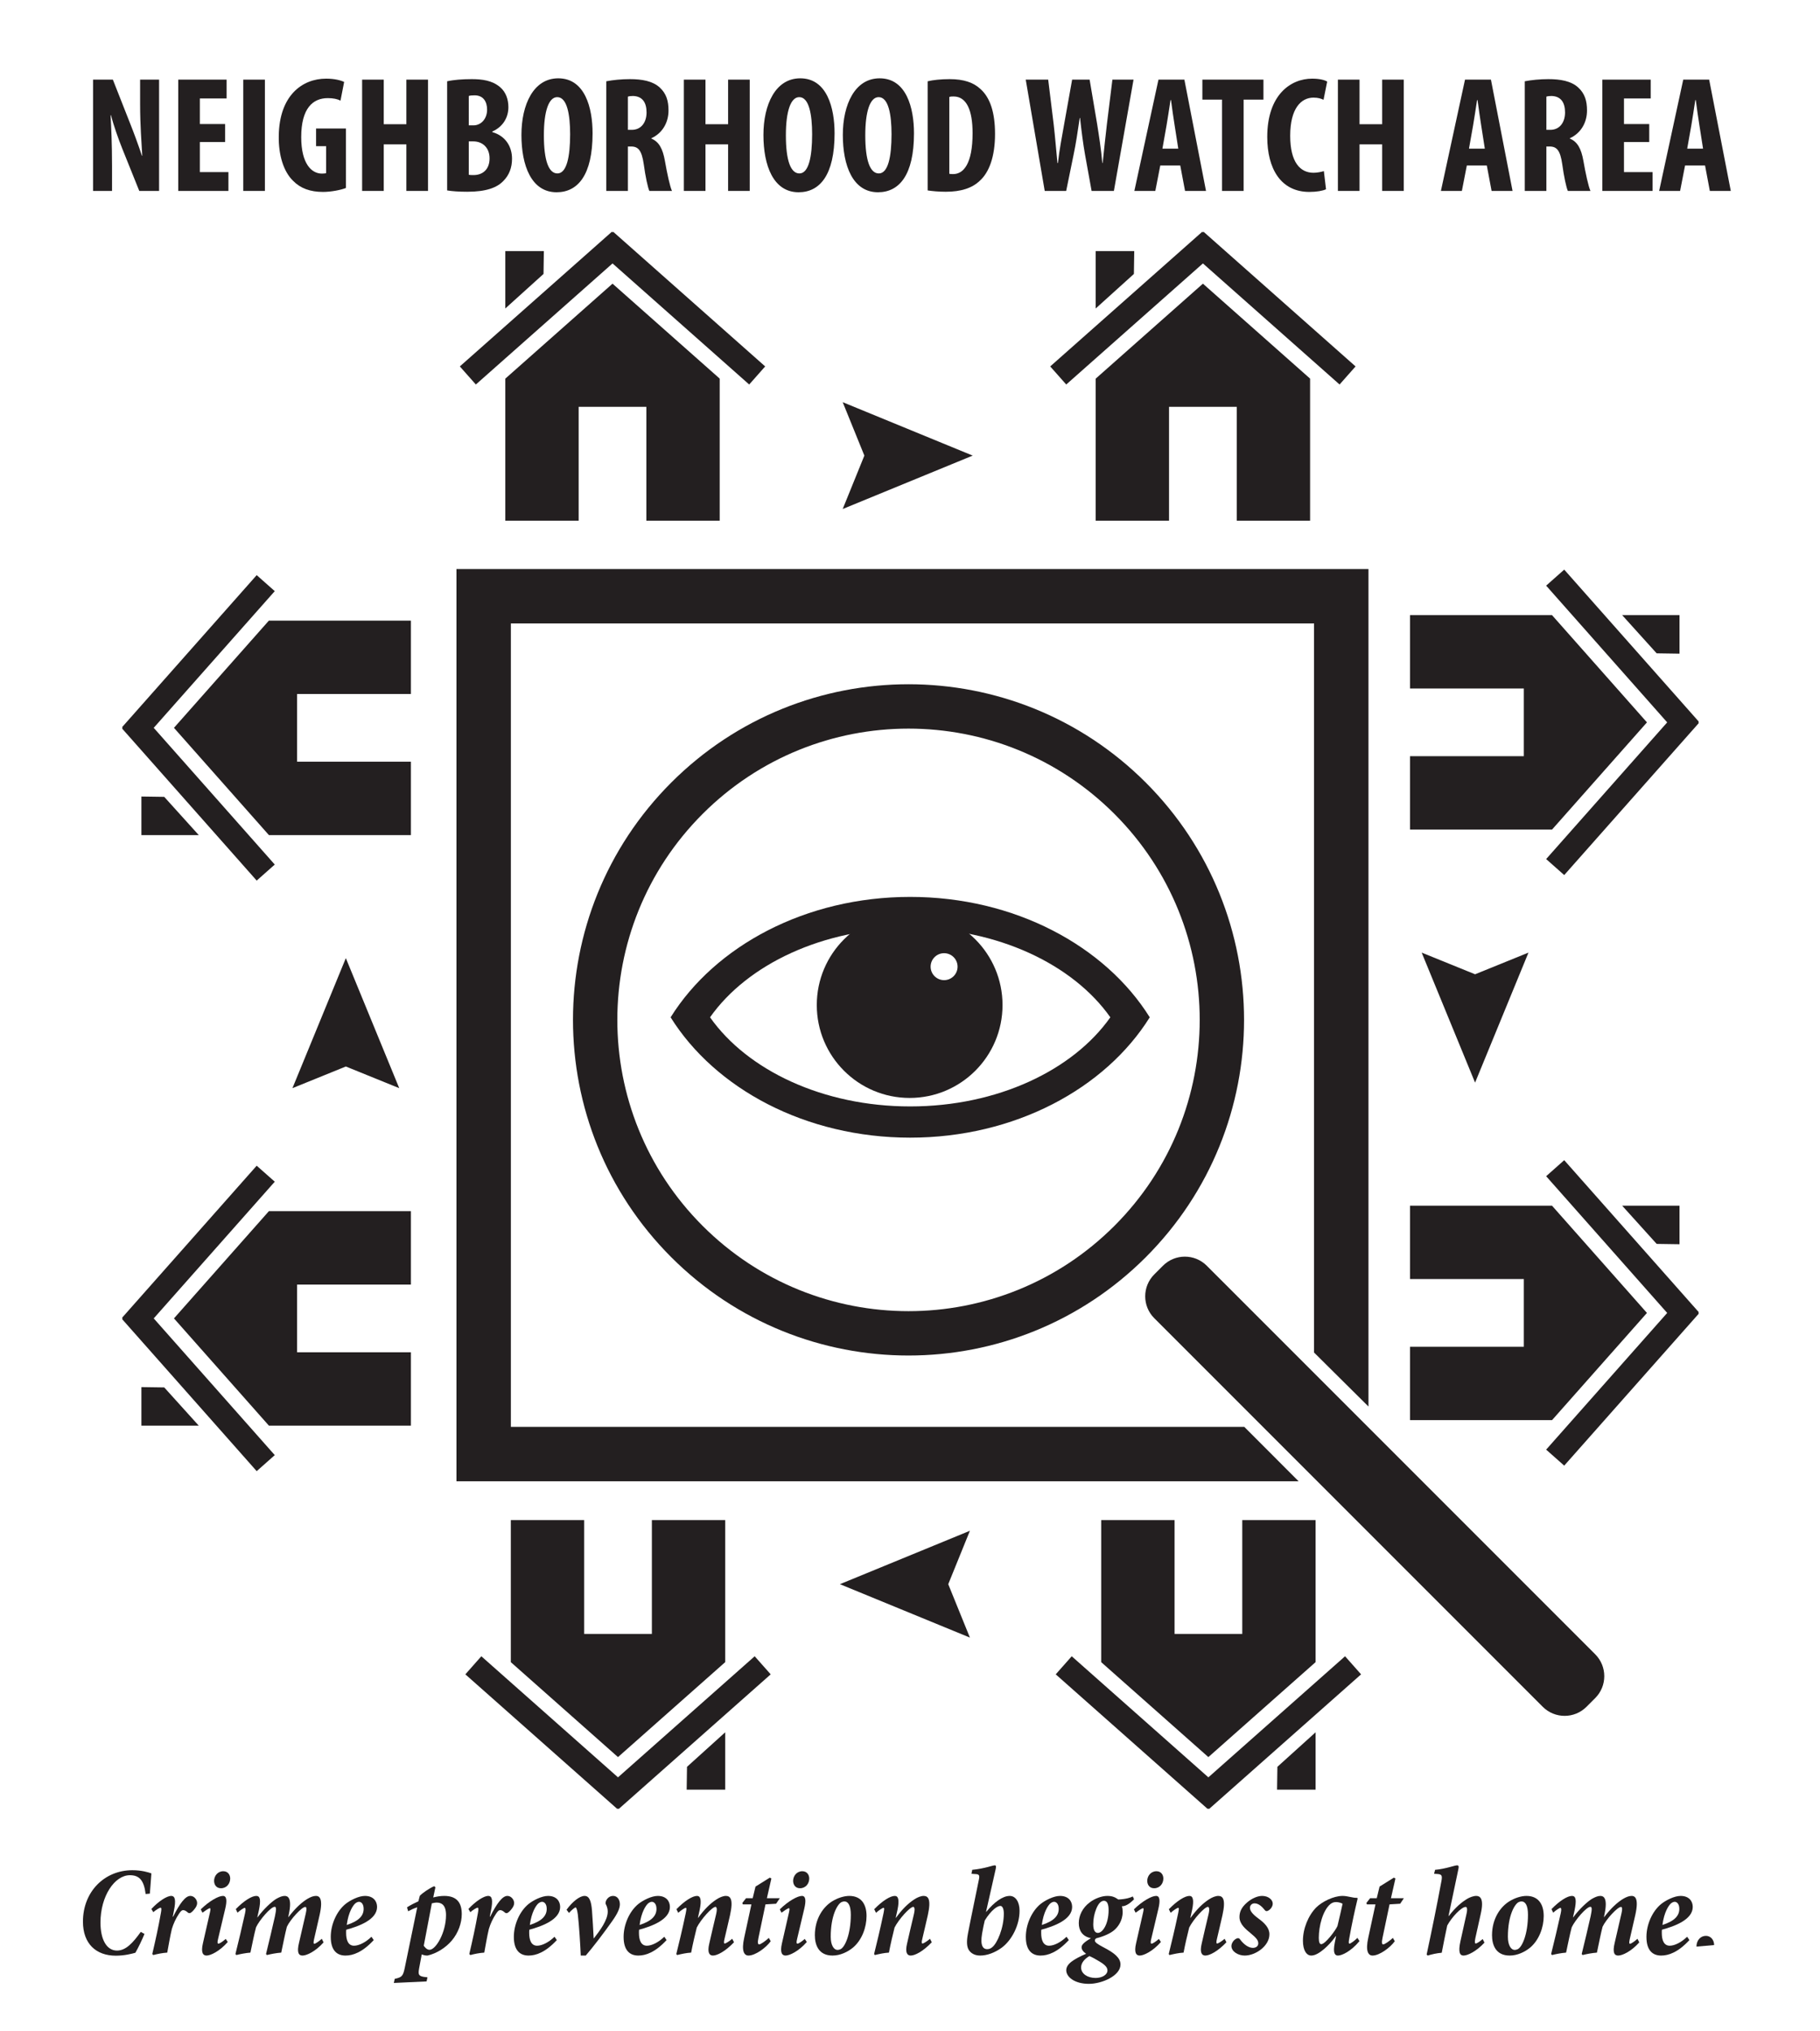 <?xml version="1.0" encoding="utf-8"?>
<!-- Generator: Adobe Illustrator 14.0.0, SVG Export Plug-In . SVG Version: 6.00 Build 43363)  -->
<!DOCTYPE svg PUBLIC "-//W3C//DTD SVG 1.1//EN" "http://www.w3.org/Graphics/SVG/1.1/DTD/svg11.dtd">
<svg version="1.1"
	 id="svg2" xmlns:cc="http://creativecommons.org/ns#" xmlns:rdf="http://www.w3.org/1999/02/22-rdf-syntax-ns#" xmlns:dc="http://purl.org/dc/elements/1.1/" inkscape:output_extension="org.inkscape.output.svg.inkscape" xmlns:sodipodi="http://sodipodi.sourceforge.net/DTD/sodipodi-0.dtd" inkscape:version="0.46" sodipodi:version="0.32" xmlns:inkscape="http://www.inkscape.org/namespaces/inkscape" sodipodi:docname="dynaHouse.svg" xmlns:svg="http://www.w3.org/2000/svg"
	 xmlns="http://www.w3.org/2000/svg" xmlns:xlink="http://www.w3.org/1999/xlink" x="0px" y="0px" width="882px" height="984px"
	 viewBox="-209.054 -272.562 882 984" enable-background="new -209.054 -272.562 882 984" xml:space="preserve">
<defs>
	
	
		<inkscape:perspective  id="perspective10" inkscape:vp_z="744.09448 : 526.18109 : 1" inkscape:persp3d-origin="372.04724 : 350.78739 : 1" inkscape:vp_x="0 : 526.18109 : 1" inkscape:vp_y="0 : 1000 : 0" sodipodi:type="inkscape:persp3d">
		</inkscape:perspective>
</defs>
<sodipodi:namedview  id="base" inkscape:window-y="43" inkscape:window-x="660" inkscape:window-height="954" inkscape:window-width="1006" showgrid="false" inkscape:current-layer="layer1" inkscape:document-units="px" inkscape:cy="219.43852" inkscape:cx="231.94643" inkscape:zoom="1.4098083" inkscape:pageshadow="2" inkscape:pageopacity="0.0" objecttolerance="10" guidetolerance="10" bordercolor="#666666" gridtolerance="10000" borderopacity="1.0" pagecolor="#ffffff">
	</sodipodi:namedview>
<path fill="#231F20" d="M420.279,445.081H12.152V3.112h441.969v405.742l-26.373-26.166V29.484H38.524v389.225h355.422
	L420.279,445.081z"/>
<g>
	<g>
		<path fill="#231F20" d="M346.208,106.565c63.501,63.501,63.502,166.458,0,229.958c-63.5,63.501-166.455,63.502-229.957,0.001
			c-63.501-63.499-63.502-166.457-0.001-229.958C179.751,43.065,282.706,43.066,346.208,106.565z M131.444,121.762
			c-55.109,55.11-55.107,144.458,0.001,199.568c55.109,55.108,144.459,55.106,199.567-0.001
			c55.109-55.111,55.107-144.458-0.001-199.568C275.903,66.652,186.552,66.653,131.444,121.762z"/>
		<path fill="#231F20" d="M564.013,528.893c5.856,5.856,5.857,15.356-0.001,21.215l-4.22,4.218c-5.856,5.858-15.355,5.856-21.213,0
			L350.321,366.068c-5.857-5.855-5.856-15.355,0-21.214l4.22-4.218c5.856-5.858,15.355-5.856,21.212-0.001L564.013,528.893z"/>
	</g>
</g>
<g>
	<g id="layer1" transform="translate(-42.339,-276.342)" inkscape:groupmode="layer" inkscape:label="Layer 1">
		<path id="rect2391" sodipodi:nodetypes="cccccccccccccccccc" fill="#231F20" d="M399.819,256.04v-55.167h32.807v55.167h35.549
			v-68.833l-51.937-45.996l-51.967,46.015v68.813H399.819z"/>
		<path id="path2399" fill="#231F20" d="M415.937,116.04l-73.704,65.261l7.764,8.759l66.241-58.658l66.226,58.658l7.749-8.759
			l-73.688-65.261l-0.287,0.332L415.937,116.04z"/>
		<path id="rect2404" sodipodi:nodetypes="ccccc" fill="#231F20" d="M364.271,125.434h18.684l-0.162,11.066l-18.521,16.732V125.434z
			"/>
	</g>
	<g id="layer1_4_" transform="translate(-42.339,-276.342)" inkscape:groupmode="layer" inkscape:label="Layer 1">
		<path id="rect2391_4_" sodipodi:nodetypes="cccccccccccccccccc" fill="#231F20" d="M113.709,256.04v-55.167h32.807v55.167h35.549
			v-68.833l-51.937-45.996l-51.967,46.015v68.813H113.709z"/>
		<path id="path2399_4_" fill="#231F20" d="M129.828,116.04l-73.704,65.261l7.764,8.759l66.241-58.658l66.226,58.658l7.749-8.759
			l-73.688-65.261l-0.287,0.332L129.828,116.04z"/>
		<path id="rect2404_4_" sodipodi:nodetypes="ccccc" fill="#231F20" d="M78.162,125.434h18.684L96.683,136.5l-18.521,16.732V125.434
			z"/>
	</g>
	<polygon fill="#231F20" points="209.828,-51.838 199.328,-25.96 262.329,-51.838 199.328,-77.716 	"/>
	<polygon fill="#231F20" points="250.479,494.928 260.979,469.05 197.978,494.928 260.979,520.806 	"/>
	<g id="layer1_2_" transform="translate(-42.339,-276.342)" inkscape:groupmode="layer" inkscape:label="Layer 1">
		<path id="rect2391_2_" sodipodi:nodetypes="cccccccccccccccccc" fill="#231F20" d="M32.419,372.813h-55.166v-32.807h55.166
			v-35.549h-68.833l-45.995,51.937l46.015,51.967h68.813V372.813z"/>
		<path id="path2399_2_" fill="#231F20" d="M-107.581,356.695l65.262,73.704l8.759-7.764l-58.658-66.241l58.658-66.226l-8.759-7.749
			l-65.262,73.688l0.332,0.287L-107.581,356.695z"/>
		<path id="rect2404_2_" sodipodi:nodetypes="ccccc" fill="#231F20" d="M-98.186,408.361v-18.684l11.066,0.162l16.731,18.521
			H-98.186z"/>
	</g>
	<g id="layer1_1_" transform="translate(-42.339,-276.342)" inkscape:groupmode="layer" inkscape:label="Layer 1">
		<path id="rect2391_1_" sodipodi:nodetypes="cccccccccccccccccc" fill="#231F20" d="M32.419,658.923h-55.166v-32.807h55.166
			v-35.549h-68.833l-45.995,51.937l46.015,51.967h68.813V658.923z"/>
		<path id="path2399_1_" fill="#231F20" d="M-107.581,642.805l65.262,73.704l8.759-7.764l-58.658-66.241l58.658-66.226l-8.759-7.749
			l-65.262,73.688l0.332,0.287L-107.581,642.805z"/>
		<path id="rect2404_1_" sodipodi:nodetypes="ccccc" fill="#231F20" d="M-98.186,694.471v-18.684l11.066,0.162l16.731,18.521
			H-98.186z"/>
	</g>
	<polygon fill="#231F20" points="-41.456,244.123 -15.577,254.623 -41.456,191.622 -67.334,254.623 	"/>
	<g>
		<g id="layer1_5_" transform="translate(-42.339,-276.342)" inkscape:groupmode="layer" inkscape:label="Layer 1">
			<path id="rect2391_5_" sodipodi:nodetypes="cccccccccccccccccc" fill="#231F20" d="M149.193,740.212v55.167h-32.807v-55.167
				H80.837v68.834l51.937,45.995l51.967-46.015v-68.814H149.193z"/>
			<path id="path2399_5_" fill="#231F20" d="M133.075,880.212l73.704-65.261l-7.764-8.759l-66.241,58.658l-66.226-58.658
				l-7.749,8.759l73.688,65.261l0.287-0.331L133.075,880.212z"/>
			<path id="rect2404_5_" sodipodi:nodetypes="ccccc" fill="#231F20" d="M184.741,870.818h-18.684l0.162-11.066l18.521-16.731
				V870.818z"/>
		</g>
		<g id="layer1_3_" transform="translate(-42.339,-276.342)" inkscape:groupmode="layer" inkscape:label="Layer 1">
			<path id="rect2391_3_" sodipodi:nodetypes="cccccccccccccccccc" fill="#231F20" d="M435.303,740.212v55.167h-32.807v-55.167
				h-35.549v68.834l51.936,45.995l51.967-46.015v-68.814H435.303z"/>
			<path id="path2399_3_" fill="#231F20" d="M419.184,880.212l73.705-65.261l-7.764-8.759l-66.242,58.658l-66.225-58.658
				l-7.75,8.759l73.688,65.261l0.287-0.331L419.184,880.212z"/>
			<path id="rect2404_3_" sodipodi:nodetypes="ccccc" fill="#231F20" d="M470.85,870.818h-18.684l0.162-11.066l18.521-16.731
				V870.818z"/>
		</g>
	</g>
	<g id="layer1_7_" transform="translate(-42.339,-276.342)" inkscape:groupmode="layer" inkscape:label="Layer 1">
		<path id="rect2391_7_" sodipodi:nodetypes="cccccccccccccccccc" fill="#231F20" d="M516.592,623.438h55.166v32.807h-55.166v35.549
			h68.834l45.994-51.936l-46.014-51.967h-68.814V623.438z"/>
		<path id="path2399_7_" fill="#231F20" d="M656.592,639.557l-65.262-73.705l-8.758,7.764l58.658,66.242l-58.658,66.225l8.758,7.75
			l65.262-73.688l-0.332-0.287L656.592,639.557z"/>
		<path id="rect2404_7_" sodipodi:nodetypes="ccccc" fill="#231F20" d="M647.198,587.891v18.684l-11.066-0.162l-16.73-18.521
			H647.198z"/>
	</g>
	<g id="layer1_6_" transform="translate(-42.339,-276.342)" inkscape:groupmode="layer" inkscape:label="Layer 1">
		<path id="rect2391_6_" sodipodi:nodetypes="cccccccccccccccccc" fill="#231F20" d="M516.592,337.329h55.166v32.807h-55.166v35.549
			h68.834l45.994-51.936l-46.014-51.967h-68.814V337.329z"/>
		<path id="path2399_6_" fill="#231F20" d="M656.592,353.448l-65.262-73.705l-8.758,7.764l58.658,66.242l-58.658,66.225l8.758,7.75
			l65.262-73.688l-0.332-0.287L656.592,353.448z"/>
		<path id="rect2404_6_" sodipodi:nodetypes="ccccc" fill="#231F20" d="M647.198,301.782v18.684l-11.066-0.162l-16.73-18.521
			H647.198z"/>
	</g>
	<polygon fill="#231F20" points="505.79,199.446 479.911,188.946 505.79,251.946 531.667,188.946 	"/>
</g>
<g>
	<path fill="#231F20" d="M-139.036,664.371c-1.054,2.604-2.976,6.634-4.402,9.113c-1.488,0.435-5.208,1.426-9.485,1.426
		c-9.547,0-15.933-5.766-15.933-16.491c0-14.692,10.602-24.922,23.931-24.922c4.588,0,7.936,1.054,9.237,1.55
		c-0.186,3.224-0.558,6.758-0.744,9.795l-2.046,0.187c-0.806-6.695-3.1-9.113-7.625-9.113c-7.378,0-14.259,10.105-14.259,22.938
		c0,8.432,3.1,13.577,7.998,13.577c4.34,0,7.75-3.782,11.531-9.052L-139.036,664.371z"/>
	<path fill="#231F20" d="M-125.147,656.002c3.224-6.448,5.952-10.044,8.308-10.044c1.116,0,2.17,0.62,2.852,1.798
		c0.744,1.364,0.558,2.542-0.31,3.906c-0.868,1.239-1.55,1.922-2.17,2.355c-0.558,0.434-1.178,0.372-1.612-0.062
		c-0.744-0.683-1.55-1.116-2.17-1.116c-0.558,0-1.054,0.248-2.046,1.735c-1.55,2.294-2.728,4.898-3.472,7.378
		c-0.806,3.348-1.612,8.06-2.232,11.47c-2.232,0.124-4.96,0.682-6.758,1.178l-0.496-0.496c1.55-6.634,2.976-13.081,4.153-19.777
		c0.372-1.859,0.31-2.665-0.124-2.665c-0.558,0-2.418,1.178-3.534,2.17l-0.93-1.55c3.472-3.721,7.439-6.324,9.609-6.324
		c1.922,0,2.356,2.108,1.302,7.191l-0.558,2.853H-125.147z"/>
	<path fill="#231F20" d="M-98.674,668.276c-4.03,4.588-8.37,6.572-10.292,6.572c-1.612,0-2.852-1.24-1.736-6.014l3.41-14.941
		c0.31-1.426,0.31-1.983-0.062-1.983c-0.496,0-2.417,1.302-3.596,2.17l-0.806-1.612c4.03-3.968,8.555-6.51,10.725-6.51
		c1.798,0,2.108,2.108,1.116,6.262l-3.472,14.631c-0.434,1.736-0.248,2.232,0.186,2.232c0.496,0,1.922-0.868,3.534-2.294
		L-98.674,668.276z M-97.497,637.526c0,2.48-1.736,4.712-4.463,4.712c-2.046,0-3.286-1.426-3.348-3.534
		c0-2.417,1.736-4.711,4.464-4.711C-98.55,633.993-97.497,635.791-97.497,637.526z"/>
	<path fill="#231F20" d="M-52.237,668.463c-3.968,4.464-8.246,6.386-10.229,6.386c-1.798,0-2.852-1.364-1.674-6.2l3.286-14.259
		c0.496-2.046,0.372-3.1-0.248-3.1c-1.674,0-7.192,5.951-8.928,9.609c-0.868,3.348-1.86,8.432-2.728,12.523
		c-2.418,0.186-5.022,0.682-6.944,1.178l-0.434-0.496c1.55-6.138,2.976-12.461,4.34-18.351c0.744-3.472,0.62-4.526-0.124-4.526
		c-1.922,0-7.377,6.386-9.051,9.92c-0.868,3.161-1.86,8.245-2.728,12.275c-2.294,0.186-4.897,0.682-6.819,1.178l-0.434-0.496
		c1.612-6.447,3.1-12.771,4.649-19.715c0.434-1.984,0.248-2.418-0.062-2.666c-0.558,0-2.293,1.178-3.596,2.356l-0.806-1.736
		c3.968-4.092,7.75-6.386,9.919-6.386c1.922,0,2.293,1.984,1.24,7.067l-0.744,3.286h0.124c2.976-4.029,6.82-7.563,9.052-8.928
		c1.55-0.868,2.852-1.426,4.092-1.426c1.488,0,3.658,0.93,2.046,8.68l-0.31,1.55h0.124c3.41-4.464,6.448-7.13,9.051-8.741
		c1.55-0.931,2.976-1.488,4.216-1.488c1.55,0,3.658,0.93,1.798,9.237l-2.728,11.903c-0.31,1.55-0.248,2.046,0.186,2.046
		c0.496,0,2.232-1.178,3.596-2.418L-52.237,668.463z"/>
	<path fill="#231F20" d="M-27.932,667.347c-5.518,5.952-10.105,7.502-13.701,7.502c-3.658,0-7.129-1.984-7.129-9.052
		c0-6.014,2.852-12.399,7.067-15.871c2.294-1.859,6.448-3.968,9.486-3.968c4.092,0,5.89,2.542,5.89,5.332
		c0,6.138-8.742,9.361-14.941,11.035c-0.062,0.496-0.062,1.054-0.062,1.55c0,3.472,0.992,6.2,3.844,6.2
		c2.294,0,5.58-1.551,8.432-4.34L-27.932,667.347z M-36.921,649.616c-0.992,0.867-3.286,4.092-4.092,10.415
		c6.076-1.983,8.184-4.588,8.184-7.812c0-2.542-1.302-3.41-2.232-3.41C-35.62,648.81-36.239,649.058-36.921,649.616z"/>
	<path fill="#231F20" d="M0.897,646.702c1.674-0.434,3.472-0.744,5.332-0.744c6.261,0,8.493,3.472,8.493,8.804
		c0,4.216-1.612,9.052-4.897,12.896c-2.914,3.409-7.316,6.199-11.717,7.191c-0.992,0-1.612-0.124-2.79-0.559l-1.302,7.006
		c-0.434,2.729-0.248,3.472,2.48,3.906l1.612,0.186l-0.434,1.984l-15.871,0.743l0.434-1.983c3.41-0.744,4.03-1.302,4.835-5.208
		c2.046-9.919,4.092-19.715,6.076-29.448c-1.798,0.559-3.162,1.24-4.402,1.922l-0.558-1.922c2.046-1.302,3.782-2.107,5.518-2.914
		l0.682-2.665c1.426-1.488,4.649-3.658,6.943-4.65l0.62,0.496L0.897,646.702z M-3.69,670.075c0.434,0.682,1.488,1.983,2.79,1.983
		c3.1,0,7.998-8.432,7.998-16.801c0-4.836-2.108-6.076-4.526-6.076c-0.744,0-1.55,0.187-2.355,0.372L-3.69,670.075z"/>
	<path fill="#231F20" d="M28.488,656.002c3.224-6.448,5.952-10.044,8.308-10.044c1.116,0,2.17,0.62,2.852,1.798
		c0.744,1.364,0.558,2.542-0.31,3.906c-0.868,1.239-1.55,1.922-2.17,2.355c-0.558,0.434-1.178,0.372-1.612-0.062
		c-0.744-0.683-1.55-1.116-2.17-1.116c-0.558,0-1.054,0.248-2.046,1.735c-1.55,2.294-2.728,4.898-3.472,7.378
		c-0.806,3.348-1.612,8.06-2.232,11.47c-2.232,0.124-4.96,0.682-6.758,1.178l-0.496-0.496c1.55-6.634,2.976-13.081,4.153-19.777
		c0.372-1.859,0.31-2.665-0.124-2.665c-0.558,0-2.418,1.178-3.534,2.17l-0.93-1.55c3.472-3.721,7.439-6.324,9.609-6.324
		c1.922,0,2.356,2.108,1.302,7.191l-0.558,2.853H28.488z"/>
	<path fill="#231F20" d="M60.79,667.347c-5.518,5.952-10.105,7.502-13.701,7.502c-3.658,0-7.129-1.984-7.129-9.052
		c0-6.014,2.852-12.399,7.067-15.871c2.294-1.859,6.448-3.968,9.486-3.968c4.092,0,5.89,2.542,5.89,5.332
		c0,6.138-8.742,9.361-14.941,11.035c-0.062,0.496-0.062,1.054-0.062,1.55c0,3.472,0.992,6.2,3.844,6.2
		c2.294,0,5.58-1.551,8.432-4.34L60.79,667.347z M51.8,649.616c-0.992,0.867-3.286,4.092-4.092,10.415
		c6.076-1.983,8.184-4.588,8.184-7.812c0-2.542-1.302-3.41-2.232-3.41C53.102,648.81,52.482,649.058,51.8,649.616z"/>
	<path fill="#231F20" d="M78.77,666.479c2.79-3.596,6.758-8.803,6.696-13.019c0-1.55-0.558-2.79-0.992-3.596
		c-0.124-0.435-0.062-0.931,0.124-1.427c0.558-1.363,1.798-2.479,3.472-2.479c1.86,0,3.224,1.55,3.286,3.968
		c0,1.86-0.868,4.216-3.782,8.308c-3.658,5.208-9.3,12.647-12.771,16.615h-2.418c-0.186-4.773-0.806-14.941-1.426-20.025
		c-0.31-2.107-0.682-3.285-1.054-3.285c-0.434,0-1.798,1.115-3.224,2.666l-1.178-1.551c2.852-3.905,6.324-6.695,8.741-6.695
		c2.294,0,3.224,2.479,3.596,7.13c0.31,4.092,0.62,9.609,0.806,13.391H78.77z"/>
	<path fill="#231F20" d="M113.985,667.347c-5.518,5.952-10.105,7.502-13.701,7.502c-3.658,0-7.129-1.984-7.129-9.052
		c0-6.014,2.852-12.399,7.067-15.871c2.294-1.859,6.448-3.968,9.486-3.968c4.092,0,5.89,2.542,5.89,5.332
		c0,6.138-8.742,9.361-14.941,11.035c-0.062,0.496-0.062,1.054-0.062,1.55c0,3.472,0.992,6.2,3.844,6.2
		c2.294,0,5.58-1.551,8.432-4.34L113.985,667.347z M104.996,649.616c-0.992,0.867-3.286,4.092-4.092,10.415
		c6.076-1.983,8.184-4.588,8.184-7.812c0-2.542-1.302-3.41-2.232-3.41C106.297,648.81,105.678,649.058,104.996,649.616z"/>
	<path fill="#231F20" d="M146.657,668.4c-4.216,4.464-8.184,6.448-10.229,6.448c-1.612,0-2.852-1.302-1.736-5.89
		c1.054-4.588,2.108-9.237,3.224-13.825c0.744-3.1,0.31-3.534-0.124-3.906c-1.736,0-7.129,6.014-9.175,10.044
		c-0.806,3.1-2.046,8.493-2.728,12.151c-2.294,0.124-4.774,0.682-6.819,1.178l-0.372-0.496c1.178-4.773,2.914-11.842,4.587-19.839
		c0.372-1.922,0.434-2.542,0-2.542c-0.496,0-2.355,1.24-3.658,2.418l-0.868-1.736c3.906-4.029,7.75-6.447,9.981-6.447
		c1.674,0,2.294,1.86,1.302,6.695l-0.868,3.906h0.124c3.038-4.216,5.952-7.006,8.804-8.865c1.55-1.055,3.348-1.736,4.588-1.736
		c2.17,0,3.782,1.488,2.046,9.3c-0.806,3.472-1.736,7.625-2.666,11.469c-0.434,1.736-0.31,2.294,0.124,2.294s2.17-1.054,3.596-2.294
		L146.657,668.4z"/>
	<path fill="#231F20" d="M167.056,649.74l-5.146,0.31l-3.41,16.243c-0.496,2.294-0.248,3.162,0.31,3.162
		c0.744,0,3.162-1.674,4.712-3.162l0.93,1.612c-2.293,3.161-7.439,6.943-10.787,6.943c-2.046,0-3.534-2.108-2.046-8.741
		l3.472-16.058h-4.154l-0.248-0.682l1.798-2.294h3.224l1.364-5.642l6.944-4.34l0.744,0.434l-2.17,9.548h6.262L167.056,649.74z"/>
	<path fill="#231F20" d="M181.935,668.276c-4.03,4.588-8.37,6.572-10.292,6.572c-1.612,0-2.852-1.24-1.736-6.014l3.41-14.941
		c0.31-1.426,0.31-1.983-0.062-1.983c-0.496,0-2.417,1.302-3.596,2.17l-0.806-1.612c4.03-3.968,8.555-6.51,10.725-6.51
		c1.798,0,2.108,2.108,1.116,6.262l-3.472,14.631c-0.434,1.736-0.248,2.232,0.186,2.232c0.496,0,1.922-0.868,3.534-2.294
		L181.935,668.276z M183.113,637.526c0,2.48-1.736,4.712-4.463,4.712c-2.046,0-3.286-1.426-3.348-3.534
		c0-2.417,1.736-4.711,4.464-4.711C182.059,633.993,183.113,635.791,183.113,637.526z"/>
	<path fill="#231F20" d="M185.841,664.991c0-7.998,4.03-13.825,8.618-16.554c2.479-1.487,5.518-2.479,8.059-2.479
		c5.642,0,8.37,3.844,8.37,9.733c0,5.518-2.232,11.594-6.51,15.251c-2.604,2.17-6.261,3.906-9.981,3.906
		C187.577,674.849,185.841,669.579,185.841,664.991z M198.179,671.811c2.231-0.868,5.083-7.378,5.083-16.739
		c0-4.464-1.24-6.447-3.162-6.447c-0.434,0-0.806,0.124-1.302,0.31c-1.922,0.868-5.27,6.386-5.27,16.802
		c0,4.277,1.612,6.385,3.286,6.385C197.373,672.12,197.621,671.997,198.179,671.811z"/>
	<path fill="#231F20" d="M242.508,668.4c-4.216,4.464-8.184,6.448-10.229,6.448c-1.612,0-2.852-1.302-1.736-5.89
		c1.054-4.588,2.108-9.237,3.224-13.825c0.744-3.1,0.31-3.534-0.125-3.906c-1.735,0-7.129,6.014-9.175,10.044
		c-0.806,3.1-2.046,8.493-2.728,12.151c-2.294,0.124-4.774,0.682-6.819,1.178l-0.372-0.496c1.178-4.773,2.914-11.842,4.587-19.839
		c0.372-1.922,0.434-2.542,0-2.542c-0.496,0-2.355,1.24-3.658,2.418l-0.868-1.736c3.906-4.029,7.75-6.447,9.981-6.447
		c1.674,0,2.294,1.86,1.302,6.695l-0.868,3.906h0.124c3.038-4.216,5.952-7.006,8.804-8.865c1.55-1.055,3.348-1.736,4.588-1.736
		c2.17,0,3.781,1.488,2.046,9.3c-0.806,3.472-1.736,7.625-2.666,11.469c-0.435,1.736-0.31,2.294,0.124,2.294s2.17-1.054,3.596-2.294
		L242.508,668.4z"/>
	<path fill="#231F20" d="M262.101,633.311c6.199-0.62,9.857-2.17,10.911-2.17c0.682,0,0.744,0.559,0.434,1.922
		c-1.611,7.192-3.038,13.453-4.649,20.583h0.124c3.905-4.773,7.997-7.688,11.345-7.688c2.914,0,4.774,2.976,4.774,7.191
		c0,6.882-3.658,14.197-8.68,17.917c-3.348,2.418-7.067,3.782-10.415,3.782c-2.79,0-4.588-1.24-5.518-2.729
		c-0.992-1.611-1.117-4.091-0.435-7.749c1.674-8.741,3.409-16.677,5.27-25.977c0.559-2.542,0.248-2.976-1.86-3.038l-1.674-0.124
		L262.101,633.311z M271.71,670.881c2.541-1.922,5.703-9.424,5.703-16.367c0-2.046-0.558-3.72-1.674-3.72
		c-1.488,0-4.464,2.046-7.563,7.067c-0.31,1.116-0.93,4.154-1.302,6.386c-1.054,6.075,0.682,7.502,2.418,7.502
		C270.16,671.749,270.966,671.501,271.71,670.881z"/>
	<path fill="#231F20" d="M308.909,667.347c-5.518,5.952-10.105,7.502-13.701,7.502c-3.658,0-7.13-1.984-7.13-9.052
		c0-6.014,2.852-12.399,7.067-15.871c2.294-1.859,6.448-3.968,9.485-3.968c4.092,0,5.89,2.542,5.89,5.332
		c0,6.138-8.741,9.361-14.94,11.035c-0.062,0.496-0.062,1.054-0.062,1.55c0,3.472,0.992,6.2,3.844,6.2
		c2.294,0,5.58-1.551,8.432-4.34L308.909,667.347z M299.92,649.616c-0.992,0.867-3.286,4.092-4.092,10.415
		c6.075-1.983,8.183-4.588,8.183-7.812c0-2.542-1.302-3.41-2.231-3.41C301.222,648.81,300.602,649.058,299.92,649.616z"/>
	<path fill="#231F20" d="M340.527,647.57c-2.17,2.231-3.844,3.1-5.207,3.348c-0.187,0-0.435,0-0.683,0.062
		c0.248,0.807,0.372,1.736,0.372,2.729c0,4.277-2.294,7.315-4.216,8.927c-1.735,1.427-4.649,2.853-8.555,3.844
		c-0.435,0.248-0.683,0.62-0.683,1.116c0,0.806,1.054,1.612,4.092,3.224c5.58,2.853,8.308,5.271,8.308,8.37
		c0,5.455-8.989,9.361-15.313,9.361c-6.943,0-10.973-3.348-10.973-6.571c0-3.162,3.72-5.395,9.609-7.998
		c-1.426-0.992-2.232-2.107-2.17-3.224c0-1.24,1.426-2.48,4.525-4.34c-4.216-0.806-5.89-3.782-5.89-7.254
		c0-3.72,1.798-7.439,5.27-10.043c2.542-1.984,6.014-3.162,8.494-3.162c2.418,0,3.72,0.558,5.394,1.736
		c3.781-0.187,6.014-0.931,7.006-1.488L340.527,647.57z M327.633,682.04c0-1.426-1.116-2.666-3.782-4.277
		c-1.798-1.116-3.409-1.984-4.96-2.666c-2.294,1.302-4.029,3.285-4.029,5.518c0,3.162,3.286,5.084,7.006,5.084
		C324.967,685.698,327.633,684.21,327.633,682.04z M328.19,652.84c0-2.79-0.62-4.526-2.294-4.526c-1.55,0-2.852,1.736-3.72,3.969
		c-0.868,2.169-1.426,4.587-1.426,7.439c0,2.728,0.806,4.153,2.231,4.153C325.276,663.875,328.19,659.598,328.19,652.84z"/>
	<path fill="#231F20" d="M353.548,668.276c-4.03,4.588-8.37,6.572-10.292,6.572c-1.611,0-2.852-1.24-1.735-6.014l3.409-14.941
		c0.311-1.426,0.311-1.983-0.062-1.983c-0.496,0-2.418,1.302-3.596,2.17l-0.807-1.612c4.03-3.968,8.556-6.51,10.726-6.51
		c1.798,0,2.108,2.108,1.116,6.262l-3.472,14.631c-0.435,1.736-0.248,2.232,0.186,2.232c0.496,0,1.922-0.868,3.534-2.294
		L353.548,668.276z M354.726,637.526c0,2.48-1.736,4.712-4.464,4.712c-2.046,0-3.286-1.426-3.348-3.534
		c0-2.417,1.735-4.711,4.464-4.711C353.671,633.993,354.726,635.791,354.726,637.526z"/>
	<path fill="#231F20" d="M385.291,668.4c-4.216,4.464-8.184,6.448-10.229,6.448c-1.611,0-2.852-1.302-1.735-5.89
		c1.054-4.588,2.107-9.237,3.224-13.825c0.744-3.1,0.31-3.534-0.124-3.906c-1.736,0-7.13,6.014-9.176,10.044
		c-0.806,3.1-2.046,8.493-2.728,12.151c-2.294,0.124-4.773,0.682-6.819,1.178l-0.372-0.496c1.178-4.773,2.914-11.842,4.588-19.839
		c0.372-1.922,0.434-2.542,0-2.542c-0.496,0-2.356,1.24-3.658,2.418l-0.868-1.736c3.906-4.029,7.75-6.447,9.981-6.447
		c1.674,0,2.294,1.86,1.302,6.695l-0.867,3.906h0.124c3.037-4.216,5.951-7.006,8.803-8.865c1.551-1.055,3.349-1.736,4.588-1.736
		c2.17,0,3.782,1.488,2.046,9.3c-0.806,3.472-1.735,7.625-2.666,11.469c-0.434,1.736-0.31,2.294,0.124,2.294
		c0.435,0,2.17-1.054,3.597-2.294L385.291,668.4z"/>
	<path fill="#231F20" d="M387.71,670.261c0-1.364,0.992-2.728,1.922-3.348c1.054-0.683,1.736-0.62,2.231,0.062
		c2.046,2.79,4.402,4.154,6.262,4.154c1.426,0,2.604-0.807,2.604-2.17c0-1.426-0.807-2.542-3.596-4.836
		c-2.48-2.046-5.519-4.464-5.519-7.936c0-2.17,0.683-4.525,3.782-7.13c2.231-1.922,5.021-3.1,7.191-3.1
		c3.038,0,5.146,1.86,5.146,3.72c0,1.178-0.743,2.48-1.983,3.286c-0.806,0.558-1.426,0.434-1.798-0.062
		c-1.178-1.487-2.914-3.348-5.021-3.348c-1.303,0-2.232,0.93-2.232,2.17c0,1.55,1.426,3.224,3.968,5.084
		c3.162,2.294,5.456,4.649,5.456,7.749c0,5.642-6.696,10.292-11.966,10.292C391.058,674.849,387.771,672.988,387.71,670.261z"/>
	<path fill="#231F20" d="M449.77,667.843c-4.153,5.021-8.556,7.006-10.415,7.006c-1.364,0-2.604-0.93-1.55-6.262l0.619-3.162h-0.123
		c-2.108,2.976-4.092,4.897-5.828,6.386c-1.86,1.55-4.092,3.038-6.076,3.038c-2.231,0-4.029-2.418-4.029-7.191
		c0-5.89,2.604-12.275,6.51-16.182c2.728-2.666,8.245-5.518,12.709-5.518c0.992,0,2.356,0.187,3.658,0.496s2.231,0.434,3.348,0.434
		l0.31,0.248c-1.302,5.456-2.789,12.027-4.153,19.777c-0.311,1.674-0.187,2.17,0.186,2.17c0.496,0,2.48-1.426,3.844-2.79
		L449.77,667.843z M439.106,660.527c0.868-3.534,1.798-7.75,2.479-10.787c-0.806-0.435-1.983-0.807-3.162-0.807
		c-1.178,0-1.983,0.372-2.789,0.992c-3.658,3.1-5.58,10.663-5.58,16.367c0,2.231,0.496,3.038,1.178,3.038
		C433.217,669.331,438.238,662.573,439.106,660.527z"/>
	<path fill="#231F20" d="M469.487,649.74l-5.146,0.31l-3.409,16.243c-0.496,2.294-0.248,3.162,0.31,3.162
		c0.744,0,3.162-1.674,4.712-3.162l0.93,1.612c-2.294,3.161-7.439,6.943-10.787,6.943c-2.046,0-3.534-2.108-2.046-8.741
		l3.472-16.058h-4.153l-0.248-0.682l1.798-2.294h3.224l1.364-5.642l6.943-4.34l0.744,0.434l-2.17,9.548h6.262L469.487,649.74z"/>
	<path fill="#231F20" d="M510.344,668.587c-3.906,4.216-8.122,6.262-10.168,6.262c-1.674,0-2.728-1.426-1.426-7.191l2.852-12.834
		c0.62-2.604,0.248-3.533-0.372-3.533c-2.046,0-6.695,4.897-8.927,8.989c-0.744,3.224-1.922,9.424-2.666,13.205
		c-2.294,0.187-4.836,0.744-6.82,1.364l-0.495-0.496c2.541-11.903,4.835-23.062,7.129-35.4c0.62-3.161,0.124-3.533-2.479-3.657
		l-1.054-0.062l0.496-1.922c5.083-0.434,9.485-2.17,10.663-2.17c0.744,0,0.93,0.496,0.62,1.86l-4.774,22.69h0.124
		c3.41-4.401,6.386-6.758,8.68-8.184c1.426-0.868,3.286-1.55,4.588-1.55c1.736,0,3.968,0.992,2.231,8.68l-2.604,11.717
		c-0.434,2.046-0.248,2.666,0.187,2.666c0.434,0,1.983-0.93,3.348-2.17L510.344,668.587z"/>
	<path fill="#231F20" d="M514.003,664.991c0-7.998,4.029-13.825,8.617-16.554c2.48-1.487,5.518-2.479,8.06-2.479
		c5.642,0,8.37,3.844,8.37,9.733c0,5.518-2.232,11.594-6.51,15.251c-2.604,2.17-6.262,3.906-9.981,3.906
		C515.738,674.849,514.003,669.579,514.003,664.991z M526.34,671.811c2.232-0.868,5.084-7.378,5.084-16.739
		c0-4.464-1.24-6.447-3.162-6.447c-0.434,0-0.806,0.124-1.302,0.31c-1.922,0.868-5.27,6.386-5.27,16.802
		c0,4.277,1.612,6.385,3.286,6.385C525.534,672.12,525.782,671.997,526.34,671.811z"/>
	<path fill="#231F20" d="M585.362,668.463c-3.968,4.464-8.245,6.386-10.229,6.386c-1.798,0-2.852-1.364-1.674-6.2l3.286-14.259
		c0.496-2.046,0.372-3.1-0.248-3.1c-1.674,0-7.191,5.951-8.928,9.609c-0.868,3.348-1.859,8.432-2.728,12.523
		c-2.418,0.186-5.021,0.682-6.943,1.178l-0.435-0.496c1.55-6.138,2.976-12.461,4.34-18.351c0.744-3.472,0.62-4.526-0.124-4.526
		c-1.922,0-7.378,6.386-9.052,9.92c-0.867,3.161-1.859,8.245-2.728,12.275c-2.294,0.186-4.897,0.682-6.819,1.178l-0.435-0.496
		c1.612-6.447,3.101-12.771,4.65-19.715c0.434-1.984,0.248-2.418-0.062-2.666c-0.558,0-2.294,1.178-3.596,2.356l-0.806-1.736
		c3.968-4.092,7.749-6.386,9.919-6.386c1.922,0,2.294,1.984,1.24,7.067l-0.744,3.286h0.124c2.976-4.029,6.819-7.563,9.052-8.928
		c1.55-0.868,2.852-1.426,4.092-1.426c1.487,0,3.657,0.93,2.046,8.68l-0.311,1.55h0.124c3.41-4.464,6.448-7.13,9.052-8.741
		c1.55-0.931,2.976-1.488,4.216-1.488c1.55,0,3.658,0.93,1.798,9.237l-2.728,11.903c-0.311,1.55-0.248,2.046,0.186,2.046
		c0.496,0,2.232-1.178,3.596-2.418L585.362,668.463z"/>
	<path fill="#231F20" d="M609.668,667.347c-5.518,5.952-10.105,7.502-13.701,7.502c-3.658,0-7.13-1.984-7.13-9.052
		c0-6.014,2.852-12.399,7.067-15.871c2.294-1.859,6.448-3.968,9.485-3.968c4.092,0,5.89,2.542,5.89,5.332
		c0,6.138-8.741,9.361-14.94,11.035c-0.062,0.496-0.062,1.054-0.062,1.55c0,3.472,0.992,6.2,3.844,6.2
		c2.294,0,5.58-1.551,8.432-4.34L609.668,667.347z M600.678,649.616c-0.991,0.867-3.285,4.092-4.091,10.415
		c6.075-1.983,8.183-4.588,8.183-7.812c0-2.542-1.302-3.41-2.231-3.41C601.98,648.81,601.36,649.058,600.678,649.616z"/>
	<path fill="#231F20" d="M613.078,670.509c0-2.976,1.922-5.208,4.588-5.208c2.294,0,3.968,1.922,3.968,4.464"/>
</g>
<g>
	<path fill="#231F20" d="M-163.958-180.062v-53.921h9.6l8.32,21.121c1.68,4.16,4.24,11.12,5.76,15.76h0.16
		c-0.32-5.68-1.04-15.04-1.04-24.96v-11.92h9.2v53.921h-9.6l-8.24-20.48c-1.84-4.56-4.24-11.44-5.52-16.24h-0.16
		c0.32,5.44,0.72,13.76,0.72,24.641v12.08H-163.958z"/>
	<path fill="#231F20" d="M-99.958-203.742h-12.241v14.561h13.84v9.12h-24.32v-53.921h23.44v9.121h-12.96v12.4h12.241V-203.742z"/>
	<path fill="#231F20" d="M-80.679-233.983v53.921h-10.48v-53.921H-80.679z"/>
	<path fill="#231F20" d="M-41.399-181.501c-2.32,0.96-7.2,1.92-11.12,1.92c-6.24,0-10.96-1.76-14.48-5.36
		c-4.64-4.48-7.12-12.48-6.96-21.761c0.24-19.601,11.36-27.761,22.96-27.761c4.08,0,7.041,0.8,8.72,1.6l-1.76,9.04
		c-1.6-0.8-3.6-1.2-6.16-1.2c-7.2,0-12.88,4.88-12.88,18.88c0,12.96,5.04,17.68,10,17.68c0.96,0,1.68-0.08,2.08-0.24v-13.041h-4.88
		v-8.56h14.48V-181.501z"/>
	<path fill="#231F20" d="M-23.081-233.983v21.601h10.96v-21.601h10.48v53.921h-10.48v-22.561h-10.96v22.561h-10.48v-53.921H-23.081z
		"/>
	<path fill="#231F20" d="M7.639-233.183c3.2-0.72,7.44-1.04,11.92-1.04c5.04,0,9.92,0.64,13.68,3.84c2.88,2.4,4.08,6,4.08,9.76
		c0,4.8-2.48,9.44-7.76,11.76v0.32c6.24,1.76,9.521,6.88,9.521,12.88c0,4.4-1.44,7.92-4,10.561c-3.2,3.52-8.64,5.44-17.68,5.44
		c-4,0-7.36-0.24-9.76-0.64V-233.183z M18.119-211.822h2.24c3.76,0,6.64-3.2,6.64-7.6c0-3.92-1.84-6.96-6.08-6.96
		c-1.2,0-2.16,0.08-2.8,0.32V-211.822z M18.119-187.902c0.64,0.16,1.44,0.16,2.32,0.16c4.32,0,7.76-2.64,7.76-8.08
		c0-5.44-3.68-8.24-7.84-8.24h-2.24V-187.902z"/>
	<path fill="#231F20" d="M78.119-207.982c0,20.32-7.2,28.561-17.44,28.561c-12.24,0-17.041-12.96-17.041-27.761
		c0-14.72,5.84-27.44,17.84-27.44C74.438-234.623,78.119-220.302,78.119-207.982z M54.518-207.022c0,12.24,2.32,18.48,6.56,18.48
		c4.48,0,6.16-8,6.16-18.96c0-9.44-1.44-18-6.24-18C56.838-225.502,54.518-218.623,54.518-207.022z"/>
	<path fill="#231F20" d="M84.756-233.183c3.28-0.64,7.44-1.04,11.44-1.04c5.76,0,10.96,0.88,14.4,4c3.28,2.96,4.32,6.56,4.32,11.2
		c0,5.76-2.88,10.96-8.32,13.44v0.16c3.68,1.52,5.521,4.88,6.56,10.72c1.04,6,2.48,12.64,3.44,14.64h-10.96
		c-0.72-1.52-1.92-6.96-2.72-12.96c-0.96-6.64-2.64-8.56-6.08-8.56h-1.6v21.521h-10.48V-233.183z M95.236-209.662h1.92
		c4.56,0,7.12-3.68,7.12-8.4c0-4.64-1.84-7.84-6.48-8c-0.96,0-2,0.08-2.56,0.32V-209.662z"/>
	<path fill="#231F20" d="M132.835-233.983v21.601h10.96v-21.601h10.48v53.921h-10.48v-22.561h-10.96v22.561h-10.48v-53.921H132.835z
		"/>
	<path fill="#231F20" d="M195.396-207.982c0,20.32-7.2,28.561-17.44,28.561c-12.24,0-17.041-12.96-17.041-27.761
		c0-14.72,5.84-27.44,17.84-27.44C191.716-234.623,195.396-220.302,195.396-207.982z M171.795-207.022
		c0,12.24,2.32,18.48,6.56,18.48c4.48,0,6.16-8,6.16-18.96c0-9.44-1.44-18-6.24-18C174.115-225.502,171.795-218.623,171.795-207.022
		z"/>
	<path fill="#231F20" d="M233.876-207.982c0,20.32-7.201,28.561-17.441,28.561c-12.24,0-17.041-12.96-17.041-27.761
		c0-14.72,5.84-27.44,17.84-27.44C230.195-234.623,233.876-220.302,233.876-207.982z M210.275-207.022
		c0,12.24,2.32,18.48,6.56,18.48c4.48,0,6.16-8,6.16-18.96c0-9.44-1.44-18-6.24-18C212.595-225.502,210.275-218.623,210.275-207.022
		z"/>
	<path fill="#231F20" d="M240.513-233.183c2.641-0.64,6.48-1.04,10.641-1.04c6.801,0,11.521,1.6,14.961,4.8
		c4.64,4.16,7.039,11.28,7.039,21.761c0,10.88-2.799,18.641-7.52,22.8c-3.68,3.44-8.961,5.2-16.4,5.2c-3.36,0-6.641-0.32-8.721-0.64
		V-233.183z M250.993-188.382c0.561,0.16,1.28,0.16,1.84,0.16c5.041,0,9.44-4.96,9.44-19.84c0-11.041-2.88-17.761-9.2-17.761
		c-0.72,0-1.439,0-2.08,0.24V-188.382z"/>
	<path fill="#231F20" d="M297.234-180.062l-9.2-53.921h10.881l2.64,21.521c0.72,6.16,1.2,12.32,1.84,18.88h0.24
		c0.72-6.64,1.92-12.48,3.04-18.96l3.84-21.44h8.48l3.6,21.281c0.961,6.08,1.92,12.08,2.561,19.12h0.16
		c0.72-7.04,1.359-12.8,2.08-19.04l2.64-21.361h10.24l-9.521,53.921h-10.8l-3.2-17.68c-0.88-4.96-1.68-11.121-2.4-17.681h-0.16
		c-0.959,6.48-1.84,12.48-2.959,17.76l-3.601,17.601H297.234z"/>
	<path fill="#231F20" d="M353.233-192.382l-2.4,12.32h-10.16l11.681-53.921h12.56l10.48,53.921h-10.16l-2.32-12.32H353.233z
		 M361.954-200.542l-1.76-11.28c-0.561-3.28-1.281-8.72-1.761-12.24h-0.239c-0.561,3.6-1.361,9.12-1.921,12.24l-2,11.28H361.954z"/>
	<path fill="#231F20" d="M383.154-224.303h-9.521v-9.68h29.601v9.68h-9.601v44.241h-10.479V-224.303z"/>
	<path fill="#231F20" d="M433.555-180.861c-1.521,0.72-4.479,1.28-8.08,1.28c-13.841,0-20.4-11.28-20.4-26.641
		c0-20.32,11.28-28.241,21.761-28.241c3.68,0,6.24,0.72,7.279,1.44l-1.76,8.8c-1.199-0.56-2.56-1.04-4.88-1.04
		c-5.92,0-11.28,5.12-11.28,18.48c0,12.88,4.881,17.92,11.28,17.92c1.761,0,3.761-0.4,5.04-0.8L433.555-180.861z"/>
	<path fill="#231F20" d="M449.794-233.983v21.601h10.96v-21.601h10.48v53.921h-10.48v-22.561h-10.96v22.561h-10.48v-53.921H449.794z
		"/>
	<path fill="#231F20" d="M501.793-192.382l-2.399,12.32h-10.16l11.68-53.921h12.561l10.48,53.921h-10.16l-2.32-12.32H501.793z
		 M510.513-200.542l-1.76-11.28c-0.56-3.28-1.279-8.72-1.76-12.24h-0.24c-0.56,3.6-1.359,9.12-1.92,12.24l-2,11.28H510.513z"/>
	<path fill="#231F20" d="M529.872-233.183c3.281-0.64,7.44-1.04,11.441-1.04c5.76,0,10.959,0.88,14.399,4
		c3.28,2.96,4.32,6.56,4.32,11.2c0,5.76-2.88,10.96-8.32,13.44v0.16c3.681,1.52,5.521,4.88,6.56,10.72
		c1.041,6,2.48,12.64,3.441,14.64h-10.961c-0.72-1.52-1.92-6.96-2.721-12.96c-0.959-6.64-2.639-8.56-6.08-8.56h-1.6v21.521h-10.48
		V-233.183z M540.353-209.662h1.92c4.561,0,7.121-3.68,7.121-8.4c0-4.64-1.841-7.84-6.48-8c-0.961,0-2,0.08-2.561,0.32V-209.662z"/>
	<path fill="#231F20" d="M590.192-203.742h-12.241v14.561h13.841v9.12h-24.32v-53.921h23.439v9.121h-12.96v12.4h12.241V-203.742z"/>
	<path fill="#231F20" d="M607.552-192.382l-2.4,12.32h-10.16l11.68-53.921h12.561l10.48,53.921h-10.16l-2.32-12.32H607.552z
		 M616.271-200.542l-1.76-11.28c-0.56-3.28-1.28-8.72-1.761-12.24h-0.239c-0.56,3.6-1.36,9.12-1.921,12.24l-2,11.28H616.271z"/>
</g>
<path fill="#231F20" d="M115.938,220.301c21.624-34.614,65.496-58.339,116.098-58.339c50.6,0,94.473,23.725,116.098,58.339
	c-21.625,34.616-65.498,58.299-116.098,58.299C181.434,278.6,137.562,254.917,115.938,220.301z M232.036,263.467
	c42.276,0,78.928-17.538,96.995-43.173c-18.066-25.635-54.719-43.204-96.995-43.204c-42.274,0-78.928,17.569-96.993,43.204
	C153.108,245.929,189.761,263.467,232.036,263.467z"/>
<path fill="#231F20" d="M276.784,214.355c0,24.855-20.148,45.007-45.005,45.007c-24.855,0-45.005-20.152-45.005-45.007
	c0-24.856,20.149-45.005,45.005-45.005C256.636,169.35,276.784,189.499,276.784,214.355z M248.469,189.23
	c-3.606,0-6.53,2.925-6.53,6.531s2.924,6.53,6.53,6.53s6.531-2.924,6.531-6.53S252.075,189.23,248.469,189.23z"/>
</svg>
